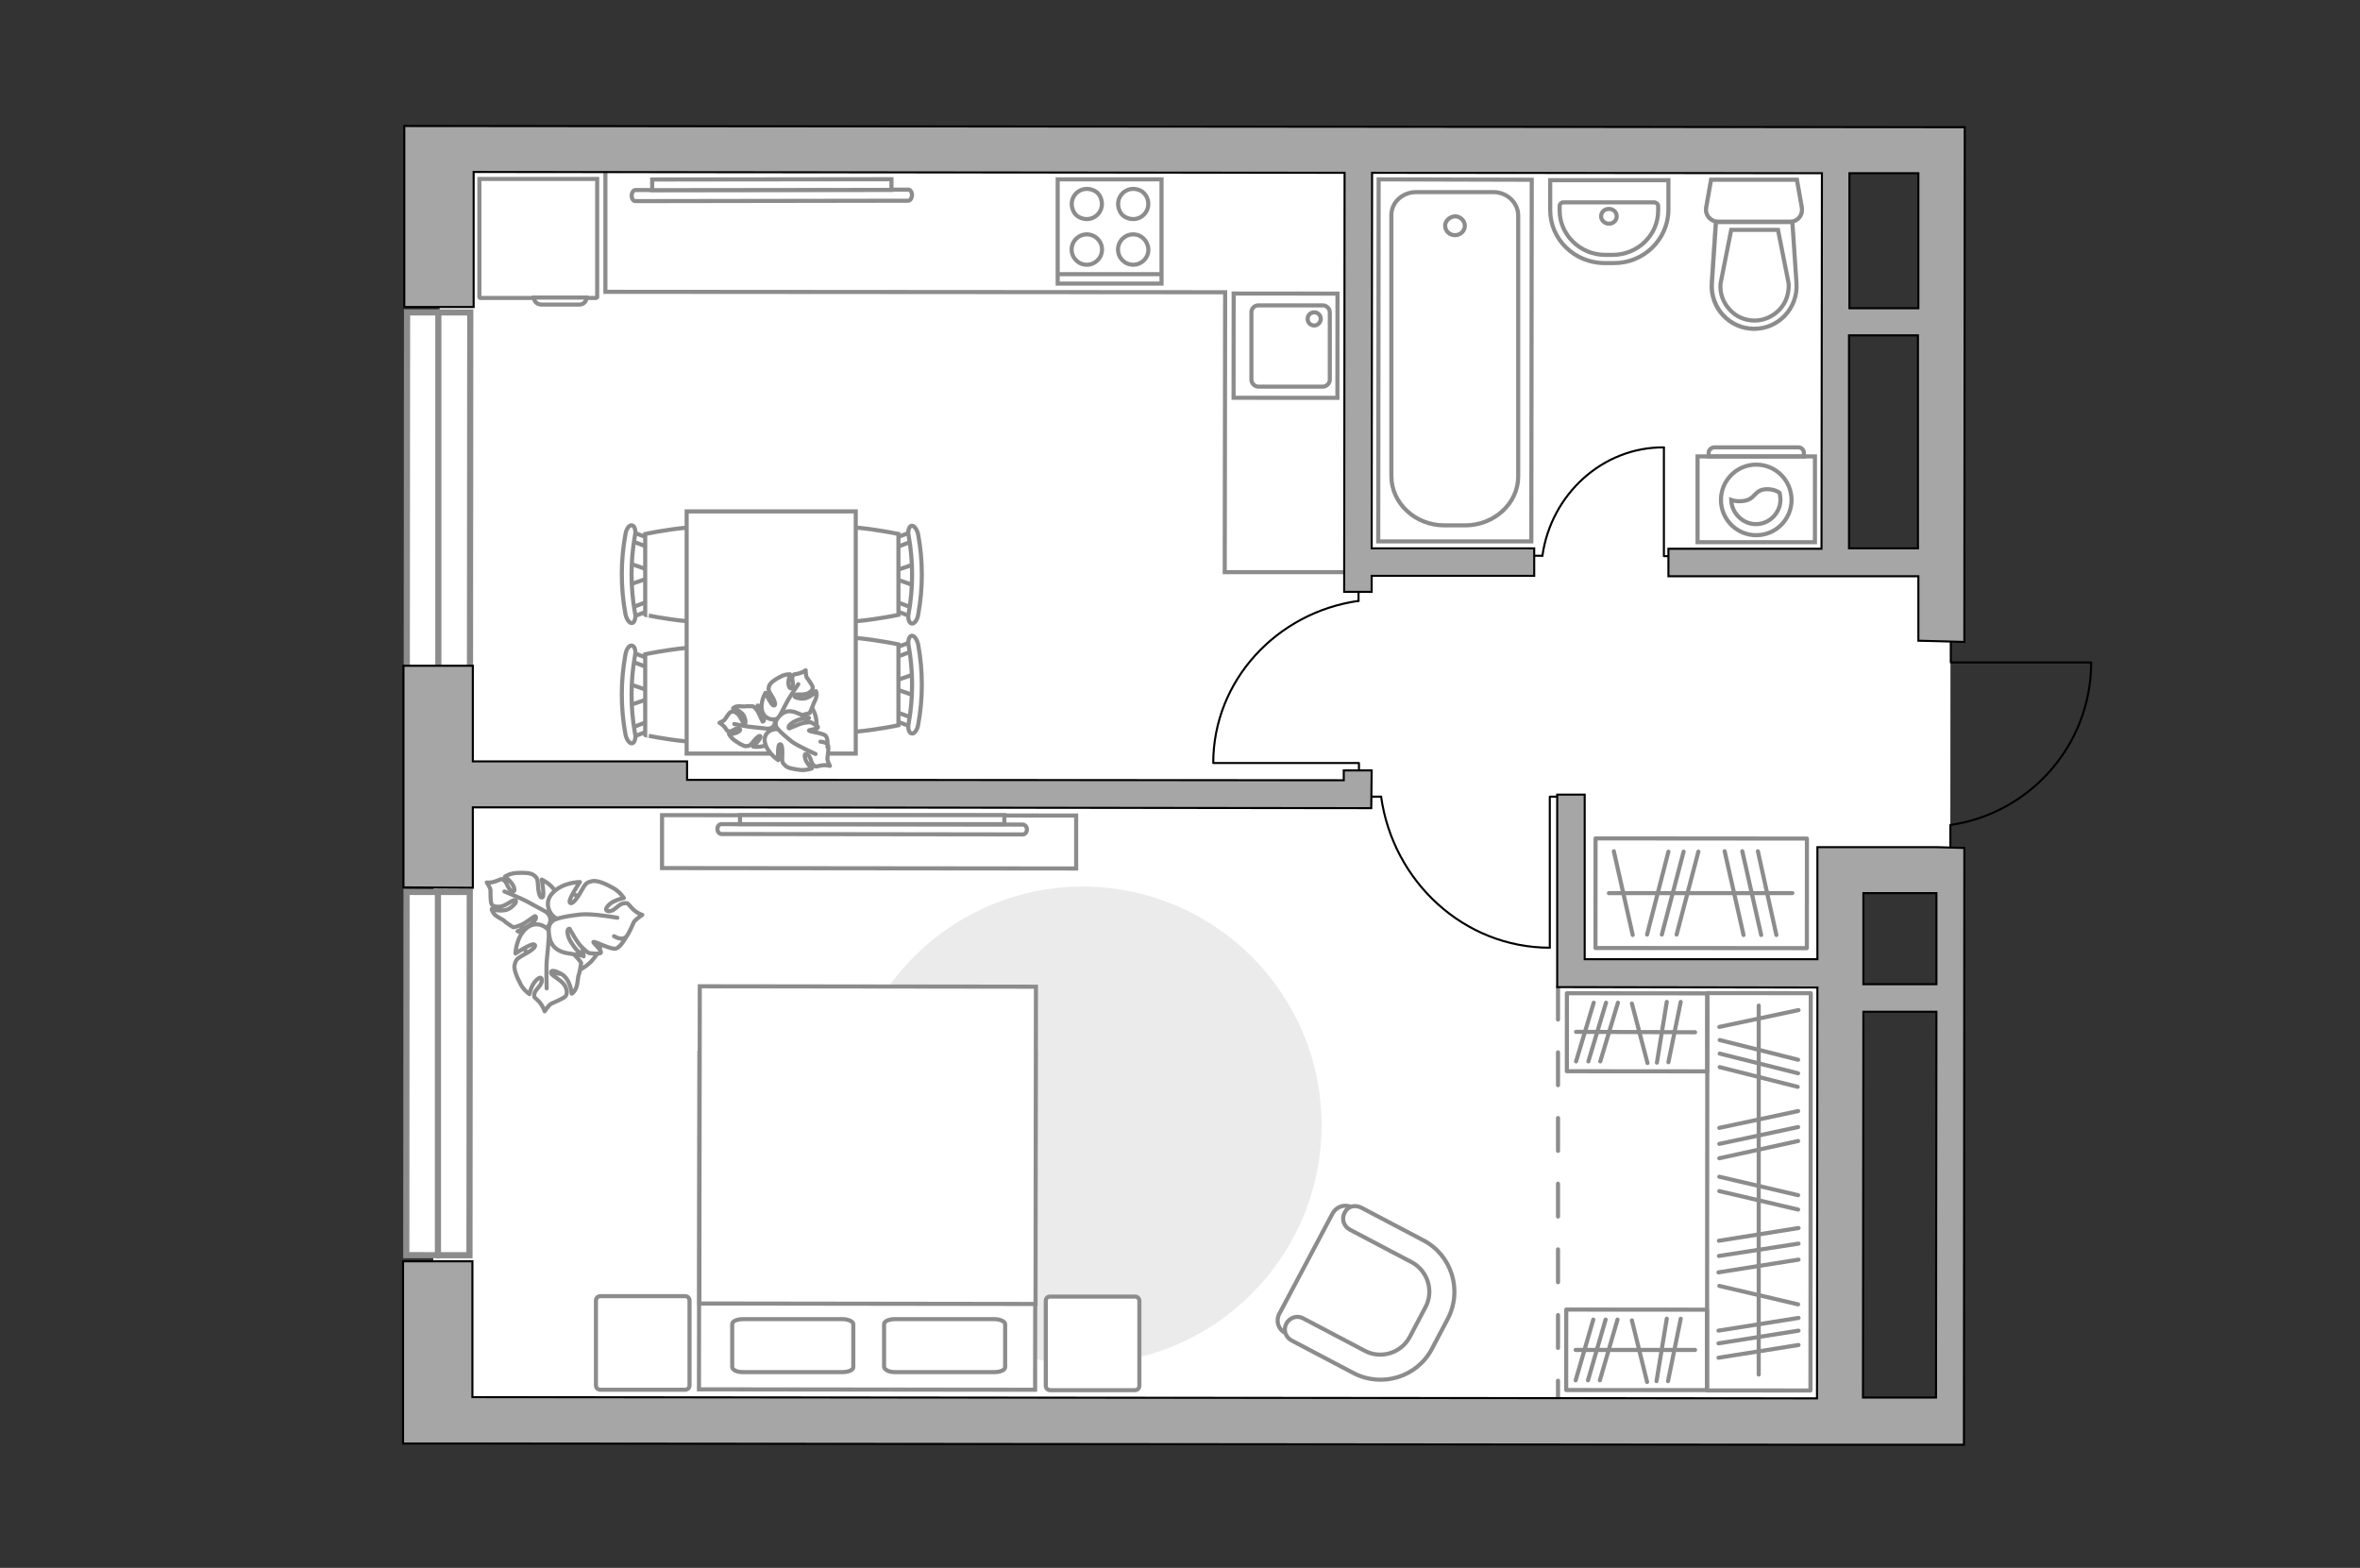 <?xml version="1.0" encoding="utf-8"?>
<!-- Generator: Adobe Illustrator 28.0.0, SVG Export Plug-In . SVG Version: 6.00 Build 0)  -->
<svg version="1.1" xmlns="http://www.w3.org/2000/svg" xmlns:xlink="http://www.w3.org/1999/xlink" x="0px" y="0px"
	 viewBox="0 0 575 382" style="enable-background:new 0 0 575 382;" xml:space="preserve">
<rect x="0" y="0" width="575" height="382" fill="#333333" stroke="none"/>
<style type="text/css">
	.st0{fill:#FFFFFF;}
	.st1{fill:#FFFFFF;stroke:#8C8C8C;stroke-width:1.5;stroke-linecap:round;stroke-miterlimit:10;}
	.st2{fill:none;stroke:#8C8C8C;stroke-miterlimit:10;}
	.st3{fill:#FFFFFF;stroke:#8C8C8C;stroke-miterlimit:10;}
	.st4{fill:#EBEBEB;}
	.st5{fill:none;stroke:#8C8C8C;stroke-linecap:round;stroke-linejoin:round;stroke-miterlimit:10;}
	.st6{fill:#FFFFFF;stroke:#8C8C8C;stroke-linecap:round;stroke-linejoin:round;stroke-miterlimit:10;}
	.st7{fill:none;stroke:#000000;stroke-width:0.5;stroke-linecap:round;stroke-linejoin:round;stroke-miterlimit:10;}
	.st8{fill:#FFFFFF;stroke:#8C8C8C;stroke-linecap:square;stroke-miterlimit:10;}
	.st9{opacity:0.5;}
	.st10{fill-rule:evenodd;clip-rule:evenodd;fill:#FFFFFF;fill-opacity:0.1;stroke:#8C8C8C;stroke-miterlimit:10;}
	.st11{fill:none;stroke:#8C8C8C;stroke-linecap:round;stroke-linejoin:round;stroke-miterlimit:10;stroke-dasharray:8;}
	.st12{fill:#A6A6A6;stroke:#000000;stroke-width:0.5;stroke-miterlimit:10;}
</style>
<g id="bg_1_">
	<g>
		
			<rect x="274.3" y="11.3" transform="matrix(-7.883129e-04 1 -1 -7.883129e-04 486.754 -136.763)" class="st0" width="74.9" height="327"/>
		
			<rect x="202.9" y="94.3" transform="matrix(-7.883129e-04 1 -1 -7.883129e-04 546.312 -11.101)" class="st0" width="151.6" height="346.2"/>
		
			<rect x="199.8" y="-55.8" transform="matrix(-7.883129e-04 1 -1 -7.883129e-04 391.606 -162.719)" class="st0" width="154.6" height="340.1"/>
	</g>
</g>
<g id="windows_1_">
	<g>
		
			<rect x="62.6" y="112.6" transform="matrix(-7.883054e-04 1 -1 -7.883054e-04 227.229 13.613)" class="st1" width="88.5" height="15.4"/>
		<line class="st1" x1="106.8" y1="76.1" x2="106.8" y2="164.6"/>
	</g>
	<g>
		
			<rect x="62.4" y="253.9" transform="matrix(-7.883054e-04 1 -1 -7.883054e-04 368.406 155.124)" class="st1" width="88.5" height="15.4"/>
		<line class="st1" x1="106.7" y1="217.4" x2="106.7" y2="305.9"/>
	</g>
</g>
<g id="furniture_1_">
	<polyline class="st2" points="147.5,42.1 147.5,71.1 298.5,71.2 298.4,139.4 327.4,139.4 	"/>
	<path class="st3" d="M298.5,42.1"/>
	<path class="st3" d="M327.5,42.2"/>
	<path id="Vector_00000088815487378916984000000017729864495816723876_" class="st4" d="M205.7,274.1c0,32.1,26,58.1,58.1,58.2
		c32.1,0,58.1-26,58.2-58.1c0-32.1-26-58.1-58.1-58.2C231.8,216,205.7,242,205.7,274.1z"/>
	<g>
		<path id="Vector_37_00000178184530121759014290000011897119642121754810_" class="st3" d="M324.7,295.6l-13,24.5
			c-0.9,1.6-0.3,3.8,1.4,4.6l16.9,9c6.2,3.3,13.9,0.9,17.1-5.3l4.3-8.2c3.3-6.2,0.9-13.9-5.3-17.1l-16.9-9
			C327.6,293.3,325.6,294,324.7,295.6z"/>
		<path id="Vector_38_00000116193139711385741830000000636699022755239081_" class="st3" d="M327.6,295.5c-0.8,1.5-0.2,3.3,1.3,4.1
			l15,7.9c4,2.1,5.5,7.1,3.4,11l-3.8,7.2c-2.1,4-7.1,5.5-11,3.4l-15-7.9c-1.5-0.8-3.3-0.2-4.1,1.3c-0.8,1.5-0.2,3.3,1.3,4.1l15,7.9
			c7,3.7,15.6,1,19.2-5.9l3.8-7.2c3.7-7,1-15.6-5.9-19.2l-15-7.9C330.1,293.4,328.3,293.9,327.6,295.5z"/>
	</g>
	<g>
		
			<rect x="388.7" y="204.2" transform="matrix(-1 -7.883129e-04 7.883129e-04 -1 828.768 435.519)" class="st5" width="51.5" height="26.7"/>
		<line class="st5" x1="408.5" y1="227.7" x2="413.8" y2="207.5"/>
		<line class="st5" x1="404.9" y1="227.7" x2="410.2" y2="207.5"/>
		<line class="st5" x1="401.3" y1="227.7" x2="406.5" y2="207.5"/>
		<line class="st5" x1="432.8" y1="227.8" x2="428.3" y2="207.4"/>
		<line class="st5" x1="424.8" y1="227.8" x2="420.2" y2="207.4"/>
		<line class="st5" x1="397.8" y1="227.8" x2="393.2" y2="207.4"/>
		<line class="st5" x1="429.1" y1="227.8" x2="424.5" y2="207.4"/>
		<line class="st5" x1="436.7" y1="217.6" x2="392" y2="217.6"/>
	</g>
	<g>
		<path id="Vector_60_00000025415961638875691100000006402620138074698137_" class="st3" d="M129.2,221.2
			c-3.4,4.3-2.7,10.5,1.6,13.9c4.3,3.4,10.5,2.7,13.9-1.6c3.4-4.3,2.7-10.5-1.6-13.9C138.8,216.3,132.6,217,129.2,221.2z"/>
		<path class="st6" d="M133.3,222.4c0,0,1.4,1.1,0.5,2.9c-0.9,1.7-2.2,3.1-4.9,2.4c-2.7-0.7-2.8-0.8-2.8-0.8s2.7-1.1,3.8-2.2
			c1.1-1.1,0.6-1.5,0.4-1.5c-0.1,0-2.3,1.8-3.7,2.3c-1.4,0.5-1.6,0.4-1.6,0.4s-1.9-1.2-2.1-1.5c-0.2-0.3-1.5-0.8-2.3-1.5
			c-0.7-0.7-0.8-1.4-0.8-1.4s3,1,4.7-0.4c1.7-1.4,1.3-1.8,0.8-1.8c-0.5,0-2.2,1.5-3.5,1.6c-1.3,0.1-1.9-0.2-2.1-0.8
			c-0.2-0.6-0.2-2.6-0.2-3.2c0-0.6-0.9-1.9-0.9-1.9s0.9,0.2,2.2-0.3c1.3-0.4,1.2-0.8,2-0.2c0.8,0.5,0.9,2.1,1.9,2.6
			c1,0.4,0.7-1-0.1-2c-0.7-0.9-1.6-1.5-1.6-1.5s1.1-0.8,2.8-0.9c1.6-0.1,3.4-0.1,4.2,0.5c0.8,0.6,1,0.8,1.1,2.7
			c0.1,2,0.6,3.1,1.1,2.7s-0.2-4.3-0.2-4.3s3,1.4,3.9,4C137,220.8,134.6,222.5,133.3,222.4z"/>
		<path class="st5" d="M122.9,217.2c0,0,4.2,1.7,6,2.7c1.2,0.7,3.5,1.9,4.4,2.4c1.4,0.8,2.5,1.9,3.2,3.2"/>
		<path class="st6" d="M134,227.3c0,0,0.6-2,2.8-1.8c2.3,0.2,4.3,0.9,4.9,4.1c0.5,3.2,0.5,3.4,0.5,3.4s-2.4-2.4-4.1-3
			c-1.7-0.6-1.9,0.1-1.8,0.2c0.1,0.1,3,1.6,4.1,2.9c1.1,1.2,1.2,1.5,1.2,1.5s-0.4,2.6-0.6,2.9c-0.2,0.4-0.2,2-0.6,3.1
			c-0.4,1.1-1.1,1.5-1.1,1.5s-0.3-3.7-2.7-4.9c-2.3-1.2-2.5-0.5-2.3,0c0.2,0.5,2.6,1.7,3.3,2.9c0.7,1.3,0.6,2.2,0.1,2.7
			c-0.5,0.5-2.7,1.4-3.3,1.7c-0.7,0.3-1.7,1.9-1.7,1.9s-0.3-1.1-1.3-2.3c-1.1-1.2-1.4-0.9-1.2-2c0.2-1.1,1.9-2,1.8-3.3
			c0-1.3-1.4-0.2-2.1,1c-0.7,1.2-0.9,2.4-0.9,2.4s-1.4-0.9-2.2-2.5c-0.9-1.7-1.7-3.6-1.4-4.7c0.3-1.1,0.4-1.4,2.4-2.5
			c2.1-1.1,3.1-2.1,2.3-2.4c-0.7-0.3-4.5,2.2-4.5,2.2s0.1-3.8,2.5-6C130.6,224,133.5,225.8,134,227.3z"/>
		<path class="st5" d="M133.2,240.8c0,0-0.2-5.3,0.1-7.7c0.2-1.6,0.4-4.6,0.5-5.8c0.2-1.8,0.9-3.5,2-4.9"/>
		<g>
			<path class="st6" d="M149.6,228.1c1.4,0.8,2.3,0.7,2.9,0.2c0.6-0.5,1.6-2.9,1.9-3.6c0.4-0.7,2.1-1.8,2.1-1.8s-1.2-0.3-2.4-1.5
				s-0.9-1.5-2.2-1.3s-2.2,2-3.6,1.9c-1.4-0.1-0.2-1.6,1.1-2.3c1.4-0.7,2.6-0.9,2.6-0.9s-0.9-1.5-2.7-2.5c-1.8-1-3.8-1.9-5.1-1.6
				c-1.2,0.3-1.5,0.4-2.7,2.6c-1.2,2.2-2.4,3.3-2.7,2.5c-0.3-0.8,2.5-4.9,2.5-4.9s-4.1,0-6.6,2.6c-2.5,2.5-0.6,5.7,1,6.3
				c0,0-2.2,0.6-2,3c0.1,2.5,0.9,4.7,4.3,5.4c3.4,0.6,3.7,0.6,3.7,0.6s-2.6-2.7-3.2-4.5c-0.6-1.9,0.1-2.1,0.3-2
				c0.1,0.1,1.7,3.3,3,4.5c1.3,1.3,1.7,1.4,1.7,1.4s2.7,0.4,2.9-0.1c0.2-0.7-2.1-2.5-1.8-2.6c0.4-0.2,4.4,2,5.5,1.6
				c1.2-0.4,2.5-2.9,2.5-2.9"/>
			<path class="st5" d="M150.4,223.6c0,0-6.2-1.1-8.9-0.8c-1.7,0.2-4.2,0.5-5.9,1.1"/>
		</g>
	</g>
	<g id="Group_34_00000173156029100524017560000004274873458025323199_">
		<path id="Vector_158_00000026122359559285532250000003346366321885474980_" class="st7" d="M295.8,185.9l35.3,0l0,1.5"/>
		<path id="Vector_159_00000041253120561277928460000003067489192821378948_" class="st7" d="M331,144l0,2.4"/>
		<path id="Vector_160_00000134211134235710701910000005440717347517275569_" class="st7" d="M331,146.4
			c-19.9,2.8-35.4,19.4-35.4,39.5"/>
	</g>
	<g id="Group_34_00000133528826244429375730000003778422679328091532_">
		<path id="Vector_158_00000156545593744814249330000002033795579574805411_" class="st7" d="M377.6,230.8l0-36.7l1.6,0"/>
		<path id="Vector_159_00000044165498567702573230000011389894558742651531_" class="st7" d="M334,194.1l2.5,0"/>
		<path id="Vector_160_00000178178431139183303790000008831105515965580933_" class="st7" d="M336.5,194.1
			c2.9,20.7,20.2,36.8,41.1,36.8"/>
	</g>
	<g id="Group_34_00000018212033454146068750000003126954147171168939_">
		<path id="Vector_158_00000091735301424296014980000013963405552245329036_" class="st7" d="M405.4,109.1l0,26.4l1.1,0"/>
		<path id="Vector_159_00000155856993469476285440000017397237458017448067_" class="st7" d="M374,135.4l1.8,0"/>
		<path id="Vector_160_00000062172008762242540490000014458922291303733646_" class="st7" d="M375.8,135.4
			c2.1-14.9,14.6-26.5,29.6-26.4"/>
	</g>
	<g>
		<g>
			<path id="Vector_98_00000120528517937885324040000015988258670944304269_" class="st3" d="M252.3,256.6l-81.9-0.1l-0.1,82
				l81.9,0.1L252.3,256.6z"/>
			<path id="Vector_99_00000160871715765091541970000002651606379962905531_" class="st3" d="M170.5,240.3l81.9,0.1l-0.1,77.3
				l-72.2-0.1l-9.7,0l0-10.5L170.5,240.3z"/>
			<path id="Vector_100_00000098918490397589921300000002167706721933738648_" class="st5" d="M218,334.3l24.3,0
				c1.4,0,2.6-0.5,2.6-1.2l0-10.5c0-0.6-1.2-1.2-2.6-1.2l-24.3,0c-1.4,0-2.6,0.5-2.6,1.2l0,10.5C215.6,333.8,216.7,334.3,218,334.3z
				"/>
			<path id="Vector_101_00000008132808870978895190000006305447549098123692_" class="st5" d="M181,334.3l24.3,0
				c1.4,0,2.6-0.5,2.6-1.2l0-10.5c0-0.6-1.2-1.2-2.6-1.2l-24.3,0c-1.4,0-2.6,0.5-2.6,1.2l0,10.5C178.5,333.8,179.5,334.3,181,334.3z
				"/>
		</g>
		<path id="Vector_5_00000047019913944884976610000010095425064857111732_" class="st6" d="M145.2,316.9l0,20.6
			c0,0.6,0.4,1.1,1.1,1.1l20.6,0c0.6,0,1.1-0.4,1.1-1.1l0-20.6c0-0.6-0.4-1.1-1.1-1.1l-20.6,0C145.7,315.8,145.2,316.2,145.2,316.9z
			"/>
		<path id="Vector_5_00000140704323931466804150000015398565229676976006_" class="st6" d="M254.8,317l0,20.6c0,0.6,0.4,1.1,1.1,1.1
			l20.6,0c0.6,0,1.1-0.4,1.1-1.1l0-20.6c0-0.6-0.4-1.1-1.1-1.1l-20.6,0C255.2,315.9,254.8,316.3,254.8,317z"/>
	</g>
	<g>
		<path class="st3" d="M221.3,46.2c0.5,0,0.9,0.6,0.9,1.3s-0.4,1.4-0.9,1.4L154.8,49c-0.5,0-0.9-0.6-0.9-1.3s0.4-1.4,0.9-1.4
			L221.3,46.2z"/>
		
			<rect x="158.9" y="43.7" transform="matrix(1 -1.184768e-03 1.184768e-03 1 -5.316674e-02 0.223)" class="st3" width="58.3" height="2.6"/>
	</g>
	<g>
		
			<rect x="381.7" y="241.9" transform="matrix(-1 -7.815544e-04 7.815544e-04 -1 797.464 503.223)" class="st5" width="34.2" height="19"/>
		<line class="st5" x1="389.9" y1="258.6" x2="394.2" y2="244.3"/>
		<line class="st5" x1="387" y1="258.6" x2="391.3" y2="244.3"/>
		<line class="st5" x1="384" y1="258.6" x2="388.3" y2="244.3"/>
		<line class="st5" x1="406.5" y1="258.8" x2="409.5" y2="244.1"/>
		<line class="st5" x1="401.4" y1="259" x2="397.6" y2="244.5"/>
		<line class="st5" x1="403.7" y1="258.9" x2="406.1" y2="244.1"/>
		<line class="st5" x1="413" y1="251.5" x2="384" y2="251.4"/>
	</g>
	<g>
		
			<rect x="381.6" y="319.1" transform="matrix(-1 -8.053174e-04 8.053174e-04 -1 797.237 658.1)" class="st5" width="34.3" height="19.6"/>
		<line class="st5" x1="389.8" y1="336.3" x2="394.1" y2="321.5"/>
		<line class="st5" x1="386.9" y1="336.3" x2="391.2" y2="321.5"/>
		<line class="st5" x1="383.9" y1="336.3" x2="388.2" y2="321.5"/>
		<line class="st5" x1="406.4" y1="336.5" x2="409.5" y2="321.3"/>
		<line class="st5" x1="401.3" y1="336.7" x2="397.6" y2="321.7"/>
		<line class="st5" x1="403.6" y1="336.5" x2="406.1" y2="321.3"/>
		<line class="st5" x1="413" y1="328.9" x2="383.9" y2="328.9"/>
	</g>
	<g>
		
			<rect x="380.1" y="277.8" transform="matrix(7.838325e-04 -1 1 7.838325e-04 137.809 718.644)" class="st5" width="96.8" height="25.2"/>
		<line class="st5" x1="418.7" y1="310" x2="438.2" y2="306.9"/>
		<line class="st5" x1="418.7" y1="324.2" x2="438.2" y2="321.1"/>
		<line class="st5" x1="418.7" y1="327.3" x2="438.2" y2="324.2"/>
		<line class="st5" x1="418.7" y1="330.8" x2="438.2" y2="327.7"/>
		<line class="st5" x1="418.8" y1="306" x2="438.2" y2="303"/>
		<line class="st5" x1="419" y1="260" x2="438" y2="264.8"/>
		<line class="st5" x1="419" y1="256.7" x2="438.1" y2="261.5"/>
		<line class="st5" x1="419" y1="253.4" x2="438.1" y2="258.2"/>
		<line class="st5" x1="418.8" y1="302.3" x2="438.2" y2="299.2"/>
		<line class="st5" x1="418.9" y1="290.2" x2="438.1" y2="294.7"/>
		<line class="st5" x1="418.9" y1="313.3" x2="438.1" y2="317.8"/>
		<line class="st5" x1="418.9" y1="286.7" x2="438.1" y2="291.2"/>
		<line class="st5" x1="418.9" y1="282.2" x2="438.1" y2="278"/>
		<line class="st5" x1="418.9" y1="274.8" x2="438.1" y2="270.7"/>
		<line class="st5" x1="418.9" y1="250.2" x2="438.2" y2="246.1"/>
		<line class="st5" x1="418.9" y1="278.7" x2="438.1" y2="274.6"/>
		<line class="st5" x1="428.5" y1="334.9" x2="428.5" y2="245"/>
	</g>
	<g>
		<g id="Group_2_00000012438585469217523570000006605001016638745758_">
			<g id="Group_3_00000078748145617034548220000012238496563582536842_">
				<path id="Vector_10_00000106122780540228596380000012263453150033299349_" class="st3" d="M222.9,137.4l-5.5,1.9l0,1.5l5.5,1.9
					L222.9,137.4z"/>
			</g>
			<g id="Group_4_00000072985102821728561050000010374623544859302319_">
				<path id="Vector_11_00000183933647540047975930000011384937306001067962_" class="st3" d="M217.6,147.8c0,0.5,0.3,0.9,0.6,1
					l4.5,1.7c0.4,0.2,0.8-0.2,0.9-0.8c0.1-0.6-0.2-1.2-0.5-1.3l-4.5-1.7c-0.4-0.2-0.8,0.2-0.9,0.8
					C217.6,147.6,217.6,147.7,217.6,147.8z"/>
			</g>
			<g id="Group_5_00000031176499805396360440000013963018561625549467_">
				<path id="Vector_12_00000074405245056198441160000003958280604885579408_" class="st3" d="M217.6,132.2c0,0.1,0,0.2,0,0.3
					c0.1,0.6,0.5,0.9,0.9,0.8l4.5-1.7c0.4-0.2,0.7-0.8,0.5-1.4c-0.1-0.6-0.5-0.9-0.9-0.8l-4.5,1.7
					C217.8,131.2,217.6,131.7,217.6,132.2z"/>
			</g>
			<path id="Vector_13_00000085968934938806811860000014186505819131930021_" class="st3" d="M195.8,130.1c-3.5,3.5-3.5,16.2,0,19.7
				c4.1,4.1,23.1,0,23.1,0l0-19.7C218.9,130.1,199.9,126,195.8,130.1z"/>
			<path id="Vector_14_00000147181040019818363520000018394130828354086532_" class="st3" d="M221.4,130.6c1.1,6.2,1.1,12.6,0,18.8
				c-0.3,1.3,0.1,2.4,0.7,2.5c0.6,0.2,1.4-0.8,1.6-2.1c1.2-6.5,1.2-13.1,0-19.6c-0.3-1.3-1-2.2-1.6-2.1
				C221.5,128.2,221.1,129.4,221.4,130.6z"/>
		</g>
		<g id="Group_2_00000108989639295120227980000004932942610009552548_">
			<g id="Group_3_00000142174832462170485810000011589868094058948997_">
				<path id="Vector_10_00000167365731676321068140000012290070848083643009_" class="st3" d="M222.9,164.2l-5.5,1.9l0,1.5l5.5,1.9
					L222.9,164.2z"/>
			</g>
			<g id="Group_4_00000181775033529707519970000012493568394829689779_">
				<path id="Vector_11_00000178889651605220663800000004818598702386758070_" class="st3" d="M217.5,174.6c0,0.5,0.3,0.9,0.6,1
					l4.5,1.7c0.4,0.2,0.8-0.2,0.9-0.8c0.1-0.6-0.2-1.2-0.5-1.3l-4.5-1.7c-0.4-0.2-0.8,0.2-0.9,0.8
					C217.5,174.5,217.5,174.5,217.5,174.6z"/>
			</g>
			<g id="Group_5_00000079480512025305035000000000948581421703367831_">
				<path id="Vector_12_00000150783984863534682200000000360291173851854520_" class="st3" d="M217.5,159c0,0.1,0,0.2,0,0.3
					c0.1,0.6,0.5,0.9,0.9,0.8l4.5-1.7c0.4-0.2,0.7-0.8,0.5-1.4c-0.1-0.6-0.5-0.9-0.9-0.8l-4.5,1.7
					C217.8,158.1,217.5,158.5,217.5,159z"/>
			</g>
			<path id="Vector_13_00000074405297985726470410000003987916115813010361_" class="st3" d="M195.8,157c-3.5,3.5-3.5,16.2,0,19.7
				c4.1,4.1,23.1,0,23.1,0l0-19.7C218.9,157,199.9,152.9,195.8,157z"/>
			<path id="Vector_14_00000139272449915547421390000013807077624890716336_" class="st3" d="M221.4,157.4c1.1,6.2,1.1,12.6,0,18.8
				c-0.3,1.3,0.1,2.4,0.7,2.5c0.6,0.2,1.4-0.8,1.6-2.1c1.2-6.5,1.2-13.1,0-19.6c-0.3-1.3-1-2.2-1.6-2.1
				C221.5,155,221.1,156.2,221.4,157.4z"/>
		</g>
		<g id="Group_2_00000084492661944309662180000007629966959639217052_">
			<g id="Group_3_00000088847775401765306070000013269553346945950645_">
				<path id="Vector_10_00000121985525426220556390000012744914978800492182_" class="st3" d="M153.2,171.9l5.5-1.9l0-1.5l-5.5-1.9
					L153.2,171.9z"/>
			</g>
			<g id="Group_4_00000092419644025222442470000017747144540194352824_">
				<path id="Vector_11_00000085237633801148125070000004574806367099842183_" class="st3" d="M158.5,161.4c0-0.5-0.3-0.9-0.6-1
					l-4.5-1.7c-0.4-0.2-0.8,0.2-0.9,0.8c-0.1,0.6,0.2,1.2,0.5,1.3l4.5,1.7c0.4,0.2,0.8-0.2,0.9-0.8
					C158.5,161.6,158.5,161.5,158.5,161.4z"/>
			</g>
			<g id="Group_5_00000052809604088839475660000011455925635024240771_">
				<path id="Vector_12_00000013874574453783177330000005861092640024764577_" class="st3" d="M158.5,177c0-0.1,0-0.2,0-0.3
					c-0.1-0.6-0.5-0.9-0.9-0.8l-4.5,1.7c-0.4,0.2-0.7,0.8-0.5,1.4c0.1,0.6,0.5,0.9,0.9,0.8l4.5-1.7C158.3,178,158.5,177.5,158.5,177
					z"/>
			</g>
			<path id="Vector_13_00000101080485674183304700000014938402894570395782_" class="st3" d="M180.3,179.1c3.5-3.5,3.5-16.2,0-19.7
				c-4.1-4.1-23.1,0-23.1,0l0,19.7C157.2,179.1,176.2,183.2,180.3,179.1z"/>
			<path id="Vector_14_00000160890213946839885250000009831537218391133836_" class="st3" d="M154.7,178.6c-1.1-6.2-1.1-12.6,0-18.8
				c0.3-1.3-0.1-2.4-0.7-2.5c-0.6-0.2-1.4,0.8-1.6,2.1c-1.2,6.5-1.2,13.1,0,19.6c0.3,1.3,1,2.2,1.6,2.1
				C154.6,181,155,179.9,154.7,178.6z"/>
		</g>
		<g id="Group_2_00000152956009399324672220000002229675123379880375_">
			<g id="Group_3_00000127003330115465614050000009374720329917707947_">
				<path id="Vector_10_00000107555251058093471150000009776180034396608407_" class="st3" d="M153.2,142.5l5.5-1.9l0-1.5l-5.5-1.9
					L153.2,142.5z"/>
			</g>
			<g id="Group_4_00000122701003922124377030000007453651524396204678_">
				<path id="Vector_11_00000060715335743691086400000007170092611836352923_" class="st3" d="M158.6,132.1c0-0.5-0.3-0.9-0.6-1
					l-4.5-1.7c-0.4-0.2-0.8,0.2-0.9,0.8c-0.1,0.6,0.2,1.2,0.5,1.3l4.5,1.7c0.4,0.2,0.8-0.2,0.9-0.8
					C158.6,132.3,158.6,132.2,158.6,132.1z"/>
			</g>
			<g id="Group_5_00000063617617888536643310000003475405484065002117_">
				<path id="Vector_12_00000016764123058669975650000000110132849011523976_" class="st3" d="M158.6,147.7c0-0.1,0-0.2,0-0.3
					c-0.1-0.6-0.5-0.9-0.9-0.8l-4.5,1.7c-0.4,0.2-0.7,0.8-0.5,1.4c0.1,0.6,0.5,0.9,0.9,0.8l4.5-1.7
					C158.3,148.7,158.6,148.2,158.6,147.7z"/>
			</g>
			<path id="Vector_13_00000176727273258378006500000012322109797748967325_" class="st3" d="M180.3,149.8c3.5-3.5,3.5-16.2,0-19.7
				c-4.1-4.1-23.1,0-23.1,0l0,19.7C157.2,149.8,176.2,153.9,180.3,149.8z"/>
			<path id="Vector_14_00000123407868143653039270000010152880680458889634_" class="st3" d="M154.7,149.3c-1.1-6.2-1.1-12.6,0-18.8
				c0.3-1.3-0.1-2.4-0.7-2.5c-0.6-0.2-1.4,0.8-1.6,2.1c-1.2,6.5-1.2,13.1,0,19.6c0.3,1.3,1,2.2,1.6,2.1
				C154.6,151.7,155,150.5,154.7,149.3z"/>
		</g>
		<path id="Vector_35_00000163053534201505066330000011698323715426379162_" class="st3" d="M208.5,183.6l0-59l-41.2,0l0,47.7
			l0,11.3L208.5,183.6z"/>
	</g>
	<g>
		<path id="Vector_60_00000149341476518922475740000016911852428735004601_" class="st3" d="M184.4,176.5c-0.5-3.9,2.4-7.2,6.4-7.5
			c4-0.3,7.7,2.6,8.1,6.5c0.5,3.9-2.4,7.2-6.4,7.5C188.5,183.3,184.9,180.4,184.4,176.5z"/>
		<path class="st6" d="M187.4,177.5c0,0,1.3-0.1,1.4-1.5c0.1-1.4-0.2-2.7-2.1-3.4c-1.9-0.7-2.1-0.7-2.1-0.7s1.3,1.7,1.5,2.8
			c0.2,1.1-0.2,1.1-0.3,1.1c-0.1-0.1-0.8-2-1.4-2.8s-0.9-0.9-0.9-0.9s-1.6-0.1-1.9,0c-0.2,0.1-1.3-0.1-2,0c-0.7,0.1-1,0.5-1,0.5
			s2.3,0.6,2.8,2.2c0.5,1.5,0.1,1.6-0.2,1.4c-0.3-0.2-0.8-1.7-1.5-2.3c-0.7-0.6-1.3-0.6-1.7-0.4c-0.4,0.2-1.1,1.4-1.4,1.8
			c-0.3,0.4-1.3,0.8-1.3,0.8s0.6,0.3,1.3,1.1c0.6,0.8,0.4,0.9,1.2,1c0.7,0,1.4-0.9,2.2-0.7s0,0.9-0.8,1.1c-0.8,0.3-1.6,0.2-1.6,0.2
			s0.4,0.9,1.4,1.6c1,0.7,2.1,1.4,2.8,1.4c0.7-0.1,0.9,0,1.8-1.2c0.9-1.1,1.6-1.6,1.7-1.1s-1.8,2.4-1.8,2.4s2.4,0.4,4-0.8
			C189.1,179.9,188.3,178,187.4,177.5z"/>
		<path class="st5" d="M178.9,176.4c0,0,3.3,0.7,4.9,0.8c1,0.1,2.9,0.3,3.7,0.4c1.1,0.1,2.3-0.1,3.3-0.6"/>
		<path class="st6" d="M189.8,174.9c0,0-0.4,1.4,1.1,2.2c1.5,0.8,3.1,1.2,4.6-0.4c1.6-1.6,1.6-1.8,1.6-1.8s-2.5,0.4-3.8,0.1
			c-1.3-0.3-1.2-0.8-1.1-0.9c0.1,0,2.5,0.2,3.7,0c1.2-0.3,1.4-0.4,1.4-0.4s0.7-1.7,0.8-1.9c0-0.3,0.7-1.3,0.8-2.1
			c0.2-0.8-0.1-1.3-0.1-1.3s-1.6,2-3.6,1.8c-1.9-0.2-1.8-0.7-1.5-0.9c0.3-0.2,2.3,0.1,3.2-0.4s1.2-1,1.1-1.5
			c-0.1-0.5-1.1-1.9-1.4-2.3c-0.3-0.4-0.3-1.8-0.3-1.8s-0.6,0.5-1.7,0.8c-1.1,0.3-1.2,0-1.5,0.7s0.4,1.9-0.1,2.7
			c-0.5,0.7-1-0.4-0.9-1.4c0.1-1,0.4-1.8,0.4-1.8s-1.2-0.1-2.4,0.6c-1.2,0.6-2.4,1.4-2.7,2.2c-0.2,0.8-0.3,1,0.6,2.4
			c0.9,1.4,1.1,2.5,0.5,2.4c-0.6-0.1-2-3.1-2-3.1s-1.4,2.3-0.8,4.5C186.4,175.5,188.9,175.6,189.8,174.9z"/>
		<path class="st5" d="M194.5,166.7c0,0-2.1,3-2.9,4.6c-0.5,1-1.5,2.9-1.9,3.6c-0.6,1.1-0.8,2.4-0.7,3.7"/>
		<g>
			<path class="st6" d="M199.9,180.7c1.2,0.1,1.8,0.5,1.9,1.1c0.1,0.5-0.1,2.3-0.2,2.9c-0.1,0.6,0.6,1.9,0.6,1.9s-0.8-0.3-2.1-0.1
				c-1.3,0.2-1.2,0.5-1.9-0.1c-0.7-0.6-0.6-2.1-1.5-2.6c-0.9-0.5-0.7,0.8-0.2,1.8c0.6,1,1.3,1.6,1.3,1.6s-1.1,0.5-2.7,0.4
				c-1.5-0.2-3.2-0.4-3.8-1.1c-0.7-0.7-0.8-0.8-0.7-2.6c0.1-1.8-0.2-2.9-0.7-2.5c-0.5,0.3-0.3,3.8-0.3,3.8s-2.6-1.7-3.2-4.2
				c-0.6-2.5,1.8-3.6,3.1-3.3c0,0-1.1-1.2-0.1-2.6c1-1.4,2.4-2.4,4.8-1.4s2.5,1.1,2.5,1.1s-2.7,0.5-3.8,1.4
				c-1.1,0.8-0.7,1.3-0.6,1.3c0.1,0,2.4-1.2,3.7-1.4c1.3-0.2,1.6-0.1,1.6-0.1s1.8,0.9,1.7,1.2c-0.2,0.5-2.3,0.6-2.2,0.8
				c0.2,0.3,3.5,0.6,4.1,1.3c0.6,0.7,0.4,2.7,0.4,2.7"/>
			<path class="st5" d="M198.7,183.7c0,0-4.3-1.9-5.9-3.1c-1-0.8-2.4-2-3.3-3"/>
		</g>
	</g>
	<g>
		<path id="Vector_93_00000043441147106951679190000011205435389998030982_" class="st3" d="M262.2,198.7l-100.9-0.1l0,12.9
			l100.9,0.1L262.2,198.7z"/>
		<g>
			<g>
				<path class="st3" d="M249.2,200.9c0.5,0,1,0.5,1,1.2c0,0.6-0.4,1.2-1,1.2l-73.4-0.1c-0.5,0-1-0.5-1-1.2s0.4-1.2,1-1.2
					L249.2,200.9z"/>
				<rect x="180.3" y="198.6" class="st3" width="64.4" height="2.2"/>
			</g>
		</g>
	</g>
</g>
<g id="plan">
	<path class="st7" d="M475.2,206.4l0-5.4c19.4-2.8,34.3-19.5,34.3-39.6l-34.2,0l0-6"/>
	<g>
		<polyline class="st8" points="373.1,131.9 373.2,43.8 335.9,43.7 335.8,131.9 373.1,131.9 		"/>
		<path class="st3" d="M351.9,128l5.1,0c7.1,0,12.9-5.4,12.9-11.9l0-63.6c0-3.1-2.7-5.7-6.1-5.7l-18.7,0c-3.4,0-6.1,2.5-6.1,5.6
			l0,63.6C339,122.6,344.8,128,351.9,128z"/>
		<path class="st3" d="M352.1,55c0,1.3,1.1,2.3,2.4,2.3c1.3,0,2.4-1,2.4-2.3c0-1.2-1.1-2.3-2.4-2.3C353.2,52.8,352.1,53.8,352.1,55z
			"/>
	</g>
	<g>
		<path id="Vector_8_00000049214950197458477540000011594014046479938486_" class="st3" d="M145.2,72.6l-28.2,0
			c-0.1,0-0.2-0.1-0.2-0.2l0-28.8l28.7,0l0,28.8C145.4,72.5,145.4,72.6,145.2,72.6z"/>
		<path id="Vector_9_00000153670588384308309220000002030382912497453954_" class="st3" d="M130.1,72.5l12.8,0c0,1-0.8,1.7-1.7,1.7
			l-9.3,0C130.9,74.2,130.1,73.5,130.1,72.5z"/>
	</g>
	<g>
		<g>
			<g>
				<rect x="257.7" y="43.7" class="st3" width="25.3" height="25.4"/>
			</g>
			<line class="st3" x1="283" y1="66.8" x2="257.7" y2="66.8"/>
			<path class="st3" d="M276.1,57.1c-2,0-3.7,1.6-3.7,3.7c0,2,1.6,3.7,3.7,3.7c2,0,3.7-1.6,3.7-3.7
				C279.7,58.7,278.1,57.1,276.1,57.1z"/>
			<path class="st3" d="M277.8,46.4c-3.3-1.5-6.5,1.7-5,5c0.3,0.7,0.9,1.3,1.6,1.6c3.3,1.5,6.5-1.7,5-5
				C279,47.3,278.5,46.7,277.8,46.4z"/>
			<path class="st3" d="M264.8,57.1c-2,0-3.7,1.6-3.7,3.7c0,2,1.6,3.7,3.7,3.7c2,0,3.7-1.6,3.7-3.7
				C268.5,58.7,266.8,57.1,264.8,57.1z"/>
			<path class="st3" d="M266.5,46.4c-3.3-1.5-6.5,1.7-5,5c0.3,0.7,0.9,1.3,1.6,1.6c3.3,1.5,6.5-1.7,5-5
				C267.8,47.3,267.2,46.7,266.5,46.4z"/>
		</g>
		<g>
			<g>
				
					<rect x="300.5" y="71.5" transform="matrix(7.883128e-04 -1 1 7.883128e-04 228.814 397.359)" class="st3" width="25.4" height="25.3"/>
			</g>
			<path class="st3" d="M324,92.5l0-16.4c0-0.9-0.8-1.7-1.7-1.7l-15.7,0c-1,0-1.7,0.8-1.7,1.7l0,16.4c0,0.9,0.8,1.7,1.7,1.7l15.7,0
				C323.2,94.2,324,93.4,324,92.5z"/>
			<path class="st3" d="M318.6,77.7c0-0.9,0.7-1.6,1.6-1.6c0.9,0,1.6,0.7,1.6,1.6c0,0.8-0.7,1.6-1.6,1.6
				C319.3,79.3,318.6,78.6,318.6,77.7z"/>
		</g>
	</g>
	<g>
		<path class="st3" d="M393.1,64.1l-2.1,0c-7.4,0-13.3-5.8-13.3-12.9l0-7.3l28.8,0l0,7.3C406.4,58.4,400.4,64.2,393.1,64.1z"/>
		<path class="st3" d="M392.9,62.1l-1.8,0c-6.1,0-11.1-4.9-11.1-10.8l0-1.1c0-0.5,0.4-0.9,0.9-0.9l22.1,0c0.5,0,1,0.4,1,0.9l0,1.1
			C404,57.3,399,62.1,392.9,62.1z"/>
		<path class="st3" d="M393.9,52.7c0,1-0.8,1.8-1.9,1.8c-1,0-1.9-0.8-1.9-1.8c0-1,0.8-1.8,1.9-1.8C393.1,50.9,393.9,51.7,393.9,52.7
			z"/>
	</g>
	<g>
		<g class="st9">
			<path class="st3" d="M418.6,54l17.6,0c1.8,0,3.1-1.6,2.8-3.4l-1.2-6.8l-20.9,0l-1.2,6.8C415.4,52.4,416.8,54,418.6,54z"/>
			<path class="st3" d="M436.6,54.1l-18.6,0l-1,14.9c-0.4,6,4.3,11.1,10.3,11.1c6,0,10.7-5.1,10.3-11.1L436.6,54.1z"/>
		</g>
		<g>
			<path class="st3" d="M418.6,54l17.6,0c1.8,0,3.1-1.6,2.8-3.4l-1.2-6.8l-20.9,0l-1.2,6.8C415.4,52.4,416.8,54,418.6,54z"/>
			<path class="st3" d="M427.4,80.1L427.4,80.1c6,0,10.7-5.1,10.3-11.1l-1-14.9l-18.6,0l-1,14.9C416.7,75,421.4,80.1,427.4,80.1z"/>
			<path class="st3" d="M433.2,56l2.6,13.1c0.1,2.4-0.6,4.6-2.2,6.3c-1.6,1.7-3.8,2.7-6.1,2.7c-2.3,0-4.5-0.9-6.1-2.7
				c-1.6-1.7-2.4-4-2.2-6.3l2.6-13.1L433.2,56z"/>
		</g>
	</g>
	<g>
		<g>
			<path class="st3" d="M442.2,111.2l-28.6,0l0,20.9l28.6,0L442.2,111.2z"/>
			<path class="st10" d="M438.2,109l-20.5,0c-0.7,0-1.4,0.6-1.4,1.3l0,0.9l23.2,0l0-0.9C439.5,109.6,438.9,109,438.2,109z"/>
		</g>
		<g>
			<circle class="st3" cx="427.9" cy="121.8" r="8.6"/>
			<path class="st3" d="M430.2,119.2c-3,0.2-2.4,2.7-5.9,2.9c-1.1,0.1-1.9-0.1-2.5-0.3c0.1,3.2,2.8,5.9,6,5.9c3.3,0,6-2.7,6-6
				c0-0.5-0.1-1-0.2-1.6C433,119.6,431.7,119.1,430.2,119.2z"/>
		</g>
	</g>
	<line class="st11" x1="379.6" y1="344.4" x2="379.6" y2="240.4"/>
	<g>
		<polygon class="st12" points="115.2,196.7 161.7,196.7 161.7,196.7 331.9,196.9 331.9,196.9 334.1,196.9 334.2,187.7 327.4,187.7 
			327.4,190.1 167.4,190 167.4,185.5 115.2,185.5 115.2,162.2 98.3,162.2 98.3,216.2 115.2,216.3 		"/>
		<path class="st12" d="M98.5,30.7l0,44.1l16.9,0l0-32.9l212.2,0.2l-0.1,102.1l6.7,0l0-3.9l39.6,0l0-6.7l-39.6,0l0.1-91.5l109.6,0.1
			l-0.1,91.5l-37.3,0l0,6.7l60.9,0l0,15.7l11.2,0.3L478.7,31L98.5,30.7z M467.4,42.2l0,32.9l-16.8,0l0-32.9L467.4,42.2z
			 M450.5,133.6l0-51.9l16.8,0l0,51.9L450.5,133.6z"/>
		<path class="st12" d="M471.8,206.4l-24.7,0v0l-4.3,0l0,27.3l-56.7,0l0-40.1l-6.7,0l0,46.9l63.4,0.1l-0.1,100.1l-327.6-0.3l0-33.1
			l-16.9,0l0,44.4l16.9,0v0l327.6,0.3v0l11.2,0l0,0l21.2,0v0l3.4,0l0.1-145.4L471.8,206.4L471.8,206.4z M471.8,217.6l0,22.2l-17.8,0
			l0-22.2L471.8,217.6z M454,246.5l17.8,0l-0.1,94l-17.8,0L454,246.5z"/>
	</g>
</g>
<g id="points">
	<path id="g1" class="st5" d="M399.7,288.6"/>
	<path id="r1_00000088832647132250969740000016362932138725986985_" class="st5" d="M211.4,280.1"/>
	<path id="k1" class="st5" d="M257.7,101.8"/>
	<path id="s1" class="st5" d="M395.5,90.7"/>
	<path id="h1" class="st5" d="M414.5,169.3"/>
</g>
</svg>

